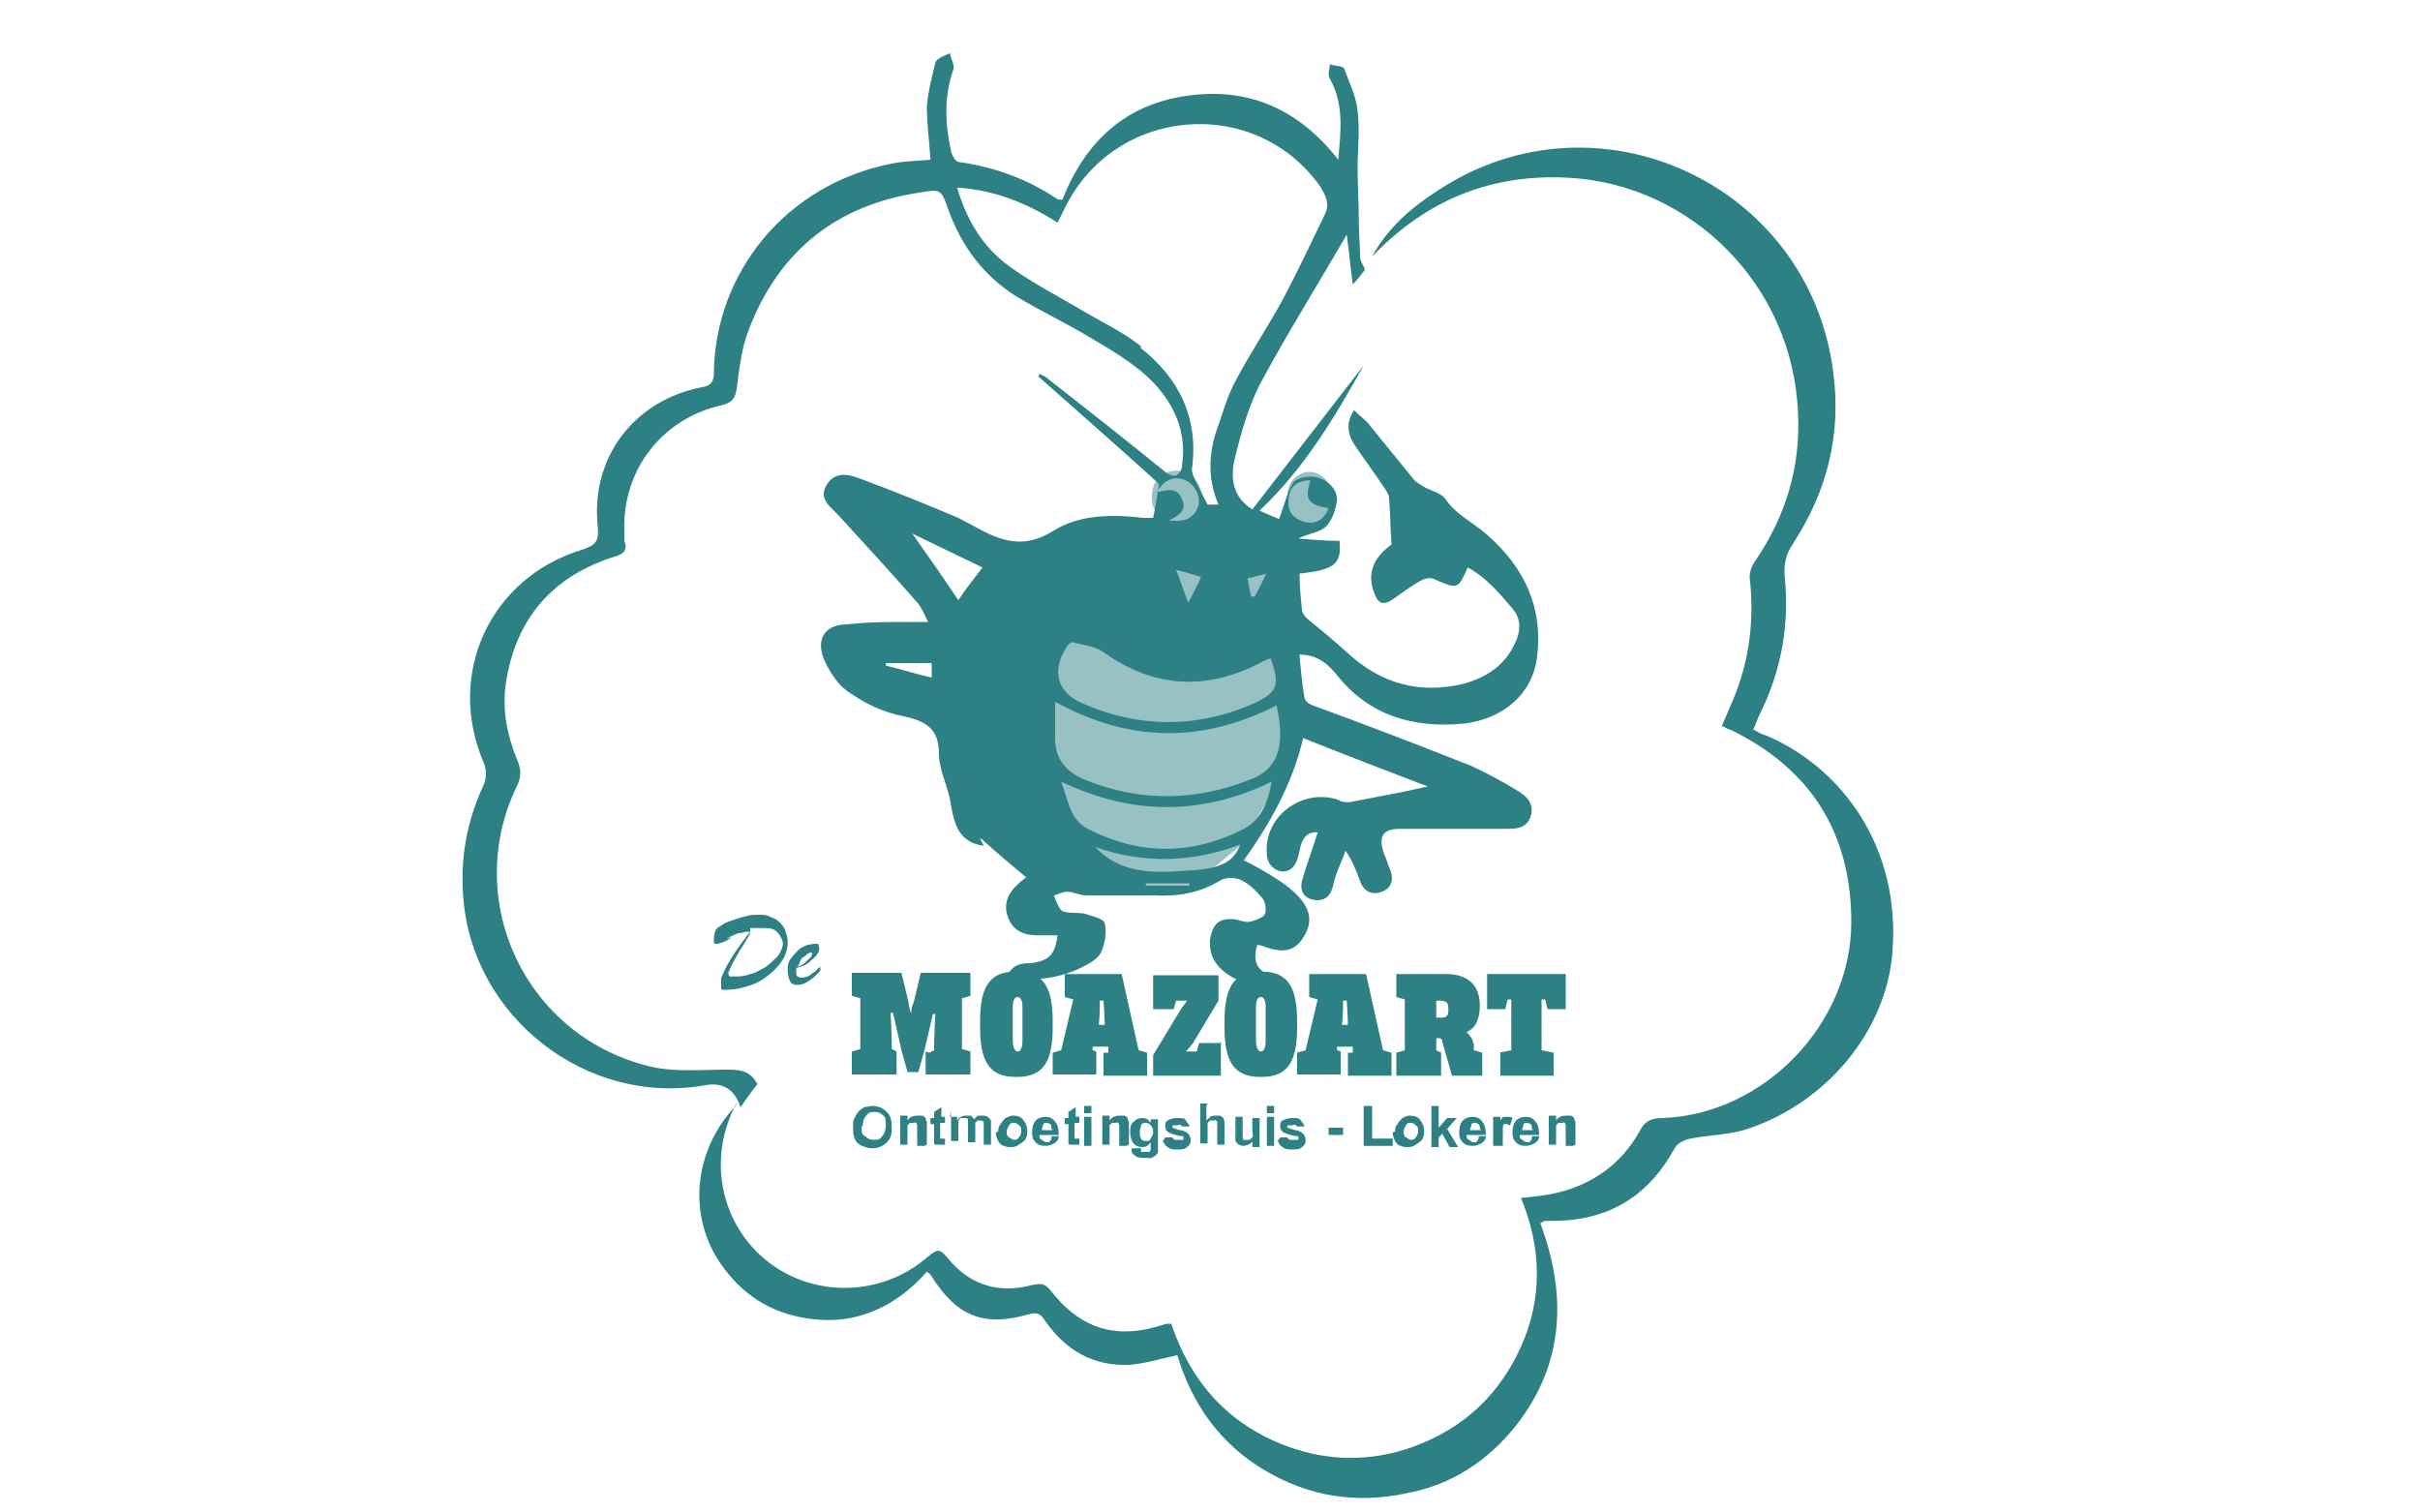 <?xml version="1.0" encoding="UTF-8"?>
<svg id="Layer_1" data-name="Layer 1" xmlns="http://www.w3.org/2000/svg" version="1.1" viewBox="0 0 200 125">
  <defs>
    <style>
      .cls-1 {
        fill: #98c1c3;
      }

      .cls-1, .cls-2 {
        stroke-width: 0px;
      }

      .cls-2 {
        fill: #2d8084;
      }
    </style>
  </defs>
  <path class="cls-1" d="M88.5,50c10.8,2.7,15.2,3.1,15.2,3.1l3.2,2.3-.4,7.9-4,6.6-4.1,3.4-5.3.5-4.5-2.1-2.1-6.9-1.1-8.3,3.2-6.4Z"/>
  <rect class="cls-1" x="95.2" y="38.9" width="4.1" height="4.4" rx="2" ry="2"/>
  <rect class="cls-1" x="106.4" y="39" width="3.7" height="4.4" rx="1.9" ry="1.9"/>
  <rect class="cls-1" x="96.5" y="45.7" width="8.6" height="4.4" rx="2.2" ry="2.2"/>
  <path class="cls-2" d="M81,69.3c.1,0,.2.1.3.2,1.1,1,2.3,2,3.5,3-.2.2-.4.3-.6.5-.9.8-1.3,1.7-.9,2.8.4,1.1,1.3,1.5,2.4,1.5.6,0,1.1,0,1.7,0-.2,1.6-.7,2.1-2.2,2.3-.8,0-1.6.1-2,1.2,2.2.3,4.2.1,6.1-.8.6-.3,1.4-.7,1.7-1.3.3-.7.5-1.6.3-2.4-.1-.4-1.1-.6-1.7-.8-.6-.1-1.3,0-1.8-.2-.3-.2-.5-.8-.7-1.3.4-.1.7-.3,1.1-.3.5,0,1,.3,1.6.3,1.9,0,3.7,0,5.6,0,2,.1,3.7-.2,5.4-1.2.4-.3,1.2-.3,1.7-.1.7.3,1.3.9,1.8,1.5.3.3.4,1.1.2,1.4-.2.3-.9.5-1.3.6-.3,0-.7-.1-1-.2-1.4-.2-2,.3-2.2,1.7-.1,1.5.7,2.4,1.9,3.1.6.3,1.3.6,1.9.9.9,0,1.8,0,2.7,0,0,0,0,0,0,0-.5-.3-.9-.8-1.4-1-1.2-.5-1.6-1.2-1.2-2.6.4,0,.7.2,1.1.3,1.1.3,2,.2,2.7-.9.7-1.1.7-2.1-.2-3.2-.6-.7-1.4-1.3-2.2-1.8-.8-.5-1.7-1-2.5-1.4,2.2-3.1,4-6.3,4.9-10.1,3.5,1.4,6.9,2.7,10.3,4-2.2.5-4.4.9-6.5,1.3-.3,0-.6,0-.9-.2-3-1-6.2,1.4-5.9,4.5,0,1.1,1.2,1.8,2,1.2.4-.3.6-.9.7-1.5.2-1.1.7-1.6,1.5-1.5-.4,1.3-.9,2.6-1.3,4-.2.9.2,1.5,1.2,1.6.9,0,1.2-.5,1.4-1.3.2-1,.7-1.9,1-2.8.6.9.9,1.7,1.2,2.5.3.9,1,1.2,1.8.9.8-.3,1-1,.7-1.8-.2-.4-.3-.9-.5-1.3-.5-1.4-.2-2.1,1.3-2.1,2.9,0,5.8,0,8.7,0,.9,0,1.7,0,2.1-1,.3-1-.2-1.6-1-2.1-1.3-.8-2.6-1.5-3.9-2.1-4.3-1.7-8.7-3.4-13.1-5-.3-.1-.7-.4-.7-.7-.2-1.1-.3-2.3-.4-3.5,1.4,0,2.3.7,3.1,1.7,2.7,3.4,6.4,4.4,10.5,4,3.3-.4,5.6-2.5,6-5.3.6-4.2-1-7.6-4.1-10.3-1.1-1-2.5-1.6-3.4-2.9-.3-.5-1.1-.7-1.7-1-.3-.2-.7-.4-.9-.6-1.3-1.6-2.6-3.2-3.9-4.8-.3-.3-.7-.6-1.1-1-.7,1.1-.5,2,0,2.8.8,1.2,1.7,2.4,2.5,3.6.2.3.4.6.4.9.1,1.2.1,2.4.2,3.8-1.1.8-2.1,2-1.5,3.8.4,1.2.8,1.3,1.8.6.7-.5,1.5-1.1,2.3-1.5.2-.1.7-.2,1,0,1.9.8,1.9.8,2.7-1,1.5.8,2.6,2.1,3.7,3.4.6.7.7,1.5.4,2.4-.8,2.1-2.3,3.2-4.4,3.8-3.7.9-6.9,0-9.7-2.6-1.1-1-2.2-1.9-3.3-2.8-.2-.2-.4-.5-.4-.7-.1-1-.2-2-.2-3,2.9-.3,3.5-.8,3.3-2.7-1.1,0-2.3-.1-3.4-.2.8-.4,1.8-.5,2.3-1,.5-.5.8-1.4.9-2.2,0-1.1-1.2-2-2.3-1.9-.5,0-1.2.2-1.4.6-.5.9-.7,1.9-1.1,2.9-.4-.2-1-.4-1.6-.7,3.7-3.5,6.2-7.7,8.6-12-3.1,4-6.1,7.9-9.2,11.9-1.6-1-1.8-2.5-1.5-4,.5-2.1,1.1-4.3,2.1-6.3,2.2-4.1,4.7-8.1,7.2-12.4.2,1.4.3,2.7.5,4.1.4-.4.7-.8,1-1.2-.1-.4-.4-.7-.4-1.1,0-.9-.1-1.9-.1-2.9,0-1.5-.1-2.9-.1-4.4,0-1.6.2-3.2,0-4.7-.1-1.2-.7-2.4-1.1-3.5-.1-.3-.8-.2-1.2-.4,0,.4-.2.9,0,1.2,1.2,2.1.9,4.4.7,6.7-3.2-4.1-7.3-6-12.4-5.3-5.2.7-8.5,3.8-10.4,8.6-.2,0-.4,0-.5-.1-2.4-1.6-5.1-2.6-8-3-.3,0-.6-.5-.7-.9-.5-2.3-.6-4.5.2-6.8.1-.3-.2-.8-.3-1.3-.4.2-1.1.4-1.2.8-.3,1.2-.6,2.4-.7,3.6,0,1.4.2,2.9.3,4.4-1,.1-2.1.1-3.1.3-8.9,1.7-14.7,9.1-14.8,17.3,0,.8-.3,1.1-1,1.2-5.6,1.1-9.2,5.8-8.6,11.5.1,1.2-.1,1.5-1.2,1.9-7.7,2.3-11.4,10.3-8.2,17.7.2.5.2,1.2,0,1.7-1.4,3-2,6.1-1.7,9.5.8,9.8,10.2,17.1,19.9,15.4,1.5-.3,2.5.3,3,1.8.5-.7.9-1.3,1.4-1.9-.6-1.1-1.4-1.2-2.5-1.2-2,0-4.2.2-6.1-.2-10.4-2.3-15.9-13.6-11.3-23.2.4-.8.4-1.4,0-2.3-.8-2-1.2-4-.9-6.2.8-5.4,3.9-8.9,9-10.5.7-.2,1.1-.5.8-1.3,0-.2,0-.5,0-.8-.2-5,3.1-9.3,8-10.4.9-.2,1.2-.6,1.3-1.5.2-1.6.4-3.3,1-4.8,2.5-6.5,7.3-10.3,14.2-11.3,1.7-.3,1.7-.2,2.3,1.5,1.1,3,2.9,5.4,5.6,7.1,2,1.2,4.1,2.2,6.1,3.4,1.7,1,3.4,2,4.8,3.3,2,1.9,3.2,4.3,2.8,7.2,0,.3-.2.8-.5.9-.2.1-.7-.1-.9-.3-3.2-2.6-6.5-5.2-9.7-7.7-.2-.2-.5-.3-.7-.4,0,0,0,.1-.1.2,3.4,3,6.8,6,10,8.9-.2,1.1-.3,1.9-.5,2.8,0,0,0,0-.2,0-.2,0-.4,0-.6,0-2.6-.3-5.3-.3-7.5,1.1-2.4,1.5-4.3.8-6.3-.3-.5-.3-1-.5-1.5-.8-2.6-1.1-5.3-2.2-8-3.2-1-.4-2.2-.7-2.9.5-.7,1.2.4,1.8,1.1,2.6,2.2,2.4,4.4,4.8,6.5,7.2.3.4.5.9.8,1.5-.6,0-1,0-1.4,0-1.8,0-3.5,0-5.3.2-1.8,0-2.6,1.2-1.9,2.9.5,1.1,1.2,2.2,2.2,2.8,1.3.9,2.8,1.6,4.4,1.9,1.8.4,2.9,1,2.9,3.1,0,1.2.6,2.4.9,3.7.3,1.7.5,3.6,2.8,3.9ZM94.7,73.2c0,0,0-.1,0-.2h3.6c0,0,0,.1,0,.2h-3.6ZM98.9,71.9c-3,.2-6,.6-8.4-1.9,4,1.4,8,1.3,12-.2-.5,1.3-1.4,1.9-3.6,2.1ZM102.8,68.5c-4.3,2.2-8.6,2.2-12.9,0-1.5-.8-1.6-2.3-2.2-3.9,5.9,2.8,11.6,2.8,17.4,0-.3,1.6-.8,3.1-2.3,3.9ZM106.5,41.2c.1-1,.7-1.5,1.8-1.5-.5,1.6-.2,2,1.5,2.3-.4,1-1.1,1.4-2.1,1.1-.9-.3-1.3-.9-1.2-1.8ZM104.7,47.3c-.4.9-.7,1.4-1,2-.1,0-.2,0-.3,0-.1-.5-.2-.9-.3-1.5.5-.1.8-.2,1.6-.4ZM94.4,28.7c-1.6-1.3-3.6-2.2-5.4-3.3-1.9-1.1-3.8-2.1-5.6-3.4-2.2-1.6-3.5-3.8-4.3-6.5,3.1.2,5.8,1.3,8.3,2.9.2-.4.4-.8.6-1.2,4.1-8.4,15.7-9.4,21.1-1.8.5.8.8,1.5.4,2.3-1.1,2.3-2.2,4.6-3.4,6.9-1.3,2.4-2.8,4.6-4,6.9-.7,1.3-1.1,2.8-1.6,4.2-.6,1.9-.7,3.9.2,6-.4,0-.7,0-.9,0-.4-.8-.8-1.5-1.1-2.2-.1-.2-.2-.5-.2-.7.6-4.3-1.1-7.6-4.3-10.1ZM98,39.7c.8.4,1.3,1.4,1,2.2-.3.9-1.1,1.3-2.4,1.1.9-.4,1.5-.9,1.1-1.7-.4-1.1-1.3-.8-2.1-.6.6-1.1,1.5-1.4,2.4-1ZM99.3,47.6c-.3.7-.6,1.3-1.1,2.2-.4-1-.6-1.7-1-2.7.9.2,1.4.4,2.1.6ZM88.2,53.4c.1-.2.4-.4.5-.3.8.2,1.8.3,2.5.8,4.2,3,8.6,3.2,13.1.8.2-.1.4-.2.7-.3.8,2.2.6,2.8-1.3,3.7-4.7,2.1-9.6,2.1-14.3,0-2.1-.9-2.5-2.8-1.2-4.7ZM87.2,60.6c0-.8,0-1.7,0-2.6,6.2,3.4,12.2,3.4,18.3.3.6,2.7.5,5.1-2.1,6.1-4.5,1.8-9.1,1.9-13.6.1-1.8-.7-2.7-1.9-2.6-3.8ZM77,56c-1.3-.3-2.6-.7-3.8-1v-.2h3.8v1.2ZM75.4,44.1c2.1,1,3.9,1.9,5.8,2.8-.7.9-1.4,1.8-2,2.7-1.2-1.8-2.4-3.5-3.8-5.5Z"/>
  <path class="cls-2" d="M60.9,91.1c-2.9,5.4-.8,11.4,3.8,14,3.7,2.1,8.4,1.7,11.7-1,1.2-1,1.2-1,2.2.2,1.8,2,4.1,2.6,6.7,1.9.6-.1.9-.2,1.4.3,2.6,3.4,5.6,4.3,9.7,2.9.1,0,.2,0,.4,0,1.6,4.8,4.7,8.3,9.5,10.1,3.5,1.3,7,1.3,10.4.1,4.2-1.5,7.2-4.3,9-8.3,1.8-4,1.7-8.2,0-12.3,1.1-.1,2-.2,2.9-.4,3-.7,5.4-2.4,6.9-5.1.4-.8.9-1.1,1.9-1.1,8.4-.3,15.6-7.8,15.6-16.2,0-7.4-3.4-12.7-10-15.9-.2,0-.4-.2-.7-.3.3-.7.6-1.4.9-2.1,1.4-3.3,1.8-6.7,1.4-10.2,0-.5.2-1,.5-1.4,2.5-3.7,3.7-7.7,3.5-12.1-.4-10.7-8.9-18.9-18.8-19.5-6.5-.4-11.9,1.8-16.4,6.5,1.3-2.4,3.3-4.1,5.5-5.5,13.1-8.6,30.6-.5,32.6,15,.7,5.2-.5,9.9-3.3,14.2-.6.9-.8,1.7-.7,2.8.4,4-.3,7.8-2.1,11.4-.2.4-.3.8-.5,1.2.4.2.7.4,1.1.5,6.1,2.6,11.1,9.1,10.4,17.9-.5,6.5-5.5,12.6-12.3,14.7-1.4.4-2.9.4-4.4.7-.5.1-1.1.4-1.3.8-2.2,4-5.5,6-10.1,6-.2,0-.4,0-.6,0,0,0-.1,0-.4.2,2.2,5.9,2,11.6-2,16.7-2.3,2.9-5.3,4.9-9,5.6-4.2.9-8.1.3-11.8-1.9-3.7-2.2-6-5.5-7.2-9.5-1.4.3-2.7.7-4,.8-3,.1-5.2-1.2-6.9-3.6-.3-.5-.6-.8-1.3-.6-3.8,1.1-6,.2-8.1-3.1,0,0-.1-.2-.4-.4-3.1,3.5-7,4.8-11.5,3.5-2.3-.7-4.1-2.1-5.5-4.1-2.8-4-2.3-9.4,1.2-13.1Z"/>
  <g>
    <path class="cls-2" d="M59.6,77.5s0,0,0,0,.1,0,.4,0c.2,0,.4,0,.6,0-.2,0-.4.1-.5.2s-.3.1-.4.2c-.2,0-.3.1-.3.1,0,0-.1,0-.2,0-.2,0-.2,0-.2-.3,0-.5.1-.9.4-1.1.1,0,.3-.2.5-.3.2-.1.5-.2.8-.3s.6-.2,1-.3.7-.1,1-.1.7,0,1,.2c.3.1.5.2.7.4.2.2.4.4.5.7.1.3.2.6.2.9,0,.5-.1,1-.4,1.5s-.7.9-1.2,1.3c-.5.4-1,.7-1.7.9-.6.2-1.2.3-1.8.3s-.2,0-.3,0c0,0-.1,0-.1-.1,0,0,0-.2,0-.3s0-.3,0-.4c0-.1,0-.2.1-.4.4-1,1.2-2.2,2.3-3.6-.2,0-.5,0-.7.1-.3,0-.5.1-.7.2s-.4.2-.6.2-.2.1-.2.2ZM62,76.7s0,0,0,.1c0,0,0,.1,0,.2,0,0,0,.2-.1.3,0,.1-.2.3-.4.7-.2.3-.4.6-.5.8-.1.2-.3.5-.5.9,0,.1-.1.2-.1.2,0,0,0,.1-.1.2,0,0,0,.2-.1.2,0,0,0,.1,0,.2,0,0,0,.1.1.2,0,0,.2,0,.4,0,.4,0,.8,0,1.3-.2.5-.1.9-.4,1.3-.6.4-.3.7-.6,1-.9.2-.3.4-.7.4-1s-.2-.7-.5-1-.7-.3-1.3-.3-.5,0-.7,0Z"/>
    <path class="cls-2" d="M65.8,80.2h0c0,.3,0,.4.1.5,0,0,.2.1.3.1s.3,0,.5-.1c.2,0,.3-.2.5-.3s.3-.3.6-.5v.3c-.3.4-.7.7-1,.9s-.6.3-.9.3-.5-.1-.6-.3-.2-.5-.2-.9,0-.6.2-.9.4-.5.7-.8c.2-.2.5-.3.7-.4.2,0,.4-.1.6-.1s.3,0,.3,0c0,0,.1.2.1.3,0,.2,0,.4-.2.6-.1.2-.4.4-.6.6s-.6.4-1.1.5ZM65.9,79.9c.3-.1.5-.2.7-.4.2-.2.3-.3.4-.4s.1-.2.1-.3,0-.1,0-.1-.1,0-.3.1c-.1,0-.2.2-.4.3s-.2.2-.3.4c0,.2-.2.3-.2.5Z"/>
  </g>
  <g>
    <path class="cls-2" d="M76.8,87l.4-.2v-.3c0-.9.1-2.7.1-2.7h-.2s-.6,2.6-.7,3l-.5,1.8h-.9l-.5-1.8c-.1-.5-.7-3.1-.7-3.1h-.2s.1,1.8.1,2.7v.3l.4.2v1.9h-3.7v-1.9l.7-.2v-4.2l-.7-.2v-1.9h4.1l.6,2.5c0,.3.2.9.2.9h0s0-.6.2-.9l.6-2.5h4.1v1.9l-.7.2v4.2l.7.2v1.9h-3.7v-1.9Z"/>
    <path class="cls-2" d="M84.1,80.3c2.2,0,2.9,1.4,2.9,4.1v.5c0,2.7-.7,4.1-2.9,4.1h-.2c-2.2,0-2.9-1.4-2.9-4.1v-.5c0-2.7.7-4.1,2.9-4.1h.2ZM84.5,83.2c0-.6-.2-.8-.4-.8s-.4.2-.4.8v2.8c0,.6.2.9.4.9s.4-.2.4-.9v-2.8Z"/>
    <path class="cls-2" d="M87,87l.7-.2,1-4.2-.7-.2v-1.9h4.7l1.4,6.3h0l.7.2v1.9h-3.6v-1.9h.4c0-.1,0-.5,0-.5h-1.3v.3c0,0,.3.1.3.1v1.9h-3.6v-1.9ZM90.7,84.7h.6c0-.6-.1-2-.1-2h-.3s0,1.4-.1,2Z"/>
    <path class="cls-2" d="M100.9,86.1v2.8h-5.6v-1.7l2.3-3.8c.3-.4.5-.7.5-.7h0c0,0-.9,0-.9,0l-.2.7h-1.7v-2.8h5.4v2.1l-2.1,3.5c-.3.4-.6.7-.6.7h0c0,0,.9,0,.9,0l.2-.7h1.7Z"/>
    <path class="cls-2" d="M104.3,80.3c2.2,0,2.9,1.4,2.9,4.1v.5c0,2.7-.7,4.1-2.9,4.1h-.2c-2.2,0-2.9-1.4-2.9-4.1v-.5c0-2.7.7-4.1,2.9-4.1h.2ZM104.6,83.2c0-.6-.2-.8-.4-.8s-.4.2-.4.8v2.8c0,.6.2.9.4.9s.4-.2.4-.9v-2.8Z"/>
    <path class="cls-2" d="M107.2,87l.7-.2,1-4.2-.7-.2v-1.9h4.7l1.4,6.3h0l.7.2v1.9h-3.6v-1.9h.4c0-.1,0-.5,0-.5h-1.3v.3c0,0,.3.1.3.1v1.9h-3.6v-1.9ZM110.8,84.7h.6c0-.6-.1-2-.1-2h-.3s0,1.4-.1,2Z"/>
    <path class="cls-2" d="M122.3,83.1h0c0,1.2-.4,1.9-1.1,2.2h0c.2.2.5.5.6,1v.5c.1,0,.7.2.7.2v1.9h-2.5l-.8-2.8c0-.2-.1-.3-.3-.3h-.2v1l.4.2v1.9h-3.7v-1.9l.7-.2v-4.2l-.7-.2v-1.9h4.1c1.9,0,2.8,1,2.8,2.6ZM118.7,82.6v1.5h.4c.4,0,.6-.1.6-.6h0c0-.5,0-.8-.7-.8h-.3Z"/>
    <path class="cls-2" d="M123.9,87l1-.2v-4.2h-.3l-.2.8h-1.5v-2.9h6.5v2.9h-1.5l-.2-.8h-.3v4.2l1,.2v1.9h-4.4v-1.9Z"/>
  </g>
  <g>
    <path class="cls-2" d="M70.5,93.1c0-.3,0-.6.2-.8,0-.2.2-.3.3-.5.1-.1.3-.2.4-.3.2,0,.4-.1.7-.1.5,0,.9.2,1.2.5s.4.7.4,1.3-.1.9-.4,1.2c-.3.3-.7.5-1.2.5s-.9-.2-1.2-.4c-.3-.3-.4-.7-.4-1.2ZM71.2,93.1c0,.4,0,.7.3.8.2.2.4.3.7.3s.5,0,.7-.3c.2-.2.3-.5.3-.9s0-.7-.2-.8c-.2-.2-.4-.3-.7-.3s-.5,0-.7.3c-.2.2-.3.5-.3.9Z"/>
    <path class="cls-2" d="M76.4,94.7h-.6v-1.2c0-.3,0-.4,0-.5,0,0,0-.1-.1-.2s-.1,0-.2,0-.2,0-.3,0c0,0-.1.1-.2.2,0,0,0,.3,0,.5v1.1h-.6v-2.4h.6v.4c.2-.3.5-.4.8-.4s.3,0,.4,0c.1,0,.2.1.3.2,0,0,0,.2.1.3,0,0,0,.2,0,.4v1.5Z"/>
    <path class="cls-2" d="M78.1,92.3v.5h-.4v1c0,.2,0,.3,0,.3,0,0,0,0,0,0,0,0,0,0,.1,0s.1,0,.3,0v.5c0,0-.3,0-.4,0s-.2,0-.3,0c0,0-.2,0-.2-.1,0,0,0-.1,0-.2,0,0,0-.2,0-.4v-1h-.3v-.5h.3v-.5l.6-.4v.8h.4Z"/>
    <path class="cls-2" d="M78.5,92.3h.6v.3c.2-.3.5-.4.7-.4s.3,0,.4,0,.2.2.3.3c.1-.1.2-.2.3-.3.1,0,.3,0,.4,0s.3,0,.4.1c.1,0,.2.2.3.3,0,.1,0,.3,0,.5v1.5h-.6v-1.4c0-.2,0-.4,0-.5,0,0-.1-.1-.3-.1s-.2,0-.2,0-.1.1-.2.2c0,.1,0,.3,0,.5v1.1h-.6v-1.3c0-.2,0-.4,0-.5s0-.1-.1-.2c0,0-.1,0-.2,0s-.2,0-.3,0c0,0-.1.1-.2.2,0,0,0,.3,0,.5v1.2h-.6v-2.4Z"/>
    <path class="cls-2" d="M82.5,93.5c0-.2,0-.4.2-.6.1-.2.2-.3.4-.5.2-.1.4-.2.6-.2.4,0,.7.1.9.4s.3.5.3.9-.1.7-.4.9-.5.4-.9.4-.4,0-.6-.1c-.2,0-.4-.2-.5-.4s-.2-.4-.2-.7ZM83.2,93.5c0,.2,0,.4.2.5s.3.2.4.2.3,0,.4-.2c.1-.1.2-.3.2-.5s0-.4-.2-.5c-.1-.1-.2-.2-.4-.2s-.3,0-.4.2-.2.3-.2.5Z"/>
    <path class="cls-2" d="M86.9,93.9h.6c0,.3-.2.5-.4.6-.2.1-.4.2-.7.2-.4,0-.7-.1-.9-.4-.2-.2-.2-.5-.2-.8s.1-.7.3-.9.5-.3.8-.3.6.1.8.4c.2.2.3.6.3,1.1h-1.6c0,.2,0,.3.2.4s.2.2.4.2.2,0,.2,0c0,0,.1-.1.2-.3ZM86.9,93.3c0-.2,0-.3-.1-.4,0,0-.2-.1-.3-.1s-.3,0-.3.2c0,.1-.1.2-.1.4h.9Z"/>
    <path class="cls-2" d="M89.2,92.3v.5h-.4v1c0,.2,0,.3,0,.3,0,0,0,0,0,0,0,0,0,0,.1,0s.1,0,.3,0v.5c0,0-.3,0-.4,0s-.2,0-.3,0c0,0-.2,0-.2-.1,0,0,0-.1,0-.2,0,0,0-.2,0-.4v-1h-.3v-.5h.3v-.5l.6-.4v.8h.4Z"/>
    <path class="cls-2" d="M89.6,92v-.6h.6v.6h-.6ZM89.6,94.7v-2.4h.6v2.4h-.6Z"/>
    <path class="cls-2" d="M93.1,94.7h-.6v-1.2c0-.3,0-.4,0-.5,0,0,0-.1-.1-.2s-.1,0-.2,0-.2,0-.3,0c0,0-.1.1-.2.2,0,0,0,.3,0,.5v1.1h-.6v-2.4h.6v.4c.2-.3.5-.4.8-.4s.3,0,.4,0c.1,0,.2.1.3.2,0,0,0,.2.1.3,0,0,0,.2,0,.4v1.5Z"/>
    <path class="cls-2" d="M93.6,94.9h.7c0,.2,0,.2,0,.3,0,0,.2,0,.3,0s.3,0,.4,0c0,0,0,0,.1-.2,0,0,0-.1,0-.3v-.3c-.2.3-.4.4-.7.4s-.6-.1-.8-.4c-.1-.2-.2-.5-.2-.8s0-.7.3-.9c.2-.2.4-.3.7-.3s.5.1.7.4v-.3h.6v2.1c0,.3,0,.5,0,.6,0,.1-.1.2-.2.3,0,0-.2.1-.3.2-.1,0-.3,0-.5,0-.4,0-.7,0-.9-.2-.2-.1-.3-.3-.3-.5s0,0,0,0ZM94.2,93.5c0,.3,0,.4.1.6,0,.1.2.2.4.2s.3,0,.4-.2.2-.3.2-.5,0-.4-.2-.6c-.1-.1-.2-.2-.4-.2s-.3,0-.4.2c0,.1-.1.3-.1.5Z"/>
    <path class="cls-2" d="M96.3,94h.6s0,.1.2.2c0,0,.2,0,.3,0s.3,0,.4,0c0,0,0,0,0-.2s0,0,0-.1c0,0-.1,0-.2,0-.5-.1-.8-.2-1-.3-.2-.1-.3-.3-.3-.5s0-.4.2-.5c.2-.1.4-.2.8-.2s.6,0,.7.2.3.3.3.5h-.6s0,0-.1-.1-.2,0-.3,0-.3,0-.4,0c0,0,0,0,0,.1s0,0,0,.1c0,0,.3.1.6.2.3,0,.6.2.7.3.1.1.2.3.2.5s0,.4-.3.6c-.2.2-.5.2-.8.2s-.6,0-.8-.2c-.2-.1-.3-.3-.4-.5Z"/>
    <path class="cls-2" d="M99.7,91.4v1.2c.2-.2.4-.4.7-.4s.3,0,.4,0c.1,0,.2.1.3.2s0,.2.1.3c0,.1,0,.3,0,.5v1.4h-.6v-1.3c0-.3,0-.4,0-.5,0,0,0-.1-.1-.2s-.1,0-.2,0-.2,0-.3,0c0,0-.1.1-.2.2,0,.1,0,.3,0,.5v1.2h-.6v-3.3h.6Z"/>
    <path class="cls-2" d="M103.5,94.7v-.4c0,.1-.2.2-.3.3-.1,0-.3.1-.4.1s-.3,0-.4-.1c-.1,0-.2-.2-.3-.3,0-.1,0-.3,0-.5v-1.5h.6v1.1c0,.3,0,.5,0,.6,0,0,0,.1.1.2s.1,0,.2,0,.2,0,.3,0c0,0,.1-.1.2-.2s0-.3,0-.6v-1h.6v2.4h-.6Z"/>
    <path class="cls-2" d="M104.7,92v-.6h.6v.6h-.6ZM104.7,94.7v-2.4h.6v2.4h-.6Z"/>
    <path class="cls-2" d="M105.8,94h.6s0,.1.2.2c0,0,.2,0,.3,0s.3,0,.4,0c0,0,0,0,0-.2s0,0,0-.1c0,0-.1,0-.2,0-.5-.1-.8-.2-1-.3-.2-.1-.3-.3-.3-.5s0-.4.2-.5c.2-.1.4-.2.8-.2s.6,0,.7.2.3.3.3.5h-.6s0,0-.1-.1-.2,0-.3,0-.3,0-.4,0c0,0,0,0,0,.1s0,0,0,.1c0,0,.3.1.6.2.3,0,.6.2.7.3.1.1.2.3.2.5s0,.4-.3.6c-.2.2-.5.2-.8.2s-.6,0-.8-.2c-.2-.1-.3-.3-.4-.5Z"/>
    <path class="cls-2" d="M109.8,93.8v-.6h1.2v.6h-1.2Z"/>
    <path class="cls-2" d="M112.7,94.7v-3.3h.7v2.7h1.7v.6h-2.3Z"/>
    <path class="cls-2" d="M115.3,93.5c0-.2,0-.4.2-.6.1-.2.2-.3.4-.5.2-.1.4-.2.6-.2.4,0,.7.1.9.4s.3.5.3.9-.1.7-.4.9-.5.4-.9.4-.4,0-.6-.1c-.2,0-.4-.2-.5-.4s-.2-.4-.2-.7ZM116,93.5c0,.2,0,.4.2.5s.3.2.4.2.3,0,.4-.2c.1-.1.2-.3.2-.5s0-.4-.2-.5c-.1-.1-.2-.2-.4-.2s-.3,0-.4.2-.2.3-.2.5Z"/>
    <path class="cls-2" d="M118.3,94.7v-3.3h.6v1.8l.7-.8h.8l-.8.9.9,1.5h-.7l-.6-1.1-.3.3v.8h-.6Z"/>
    <path class="cls-2" d="M122.2,93.9h.6c0,.3-.2.5-.4.6-.2.1-.4.2-.7.2-.4,0-.7-.1-.9-.4-.2-.2-.2-.5-.2-.8s.1-.7.3-.9.5-.3.8-.3.6.1.8.4c.2.2.3.6.3,1.1h-1.6c0,.2,0,.3.2.4s.2.2.4.2.2,0,.2,0c0,0,.1-.1.2-.3ZM122.3,93.3c0-.2,0-.3-.1-.4,0,0-.2-.1-.3-.1s-.3,0-.3.2c0,.1-.1.2-.1.4h.9Z"/>
    <path class="cls-2" d="M124,94.7h-.6v-2.4h.6v.3c.1-.2.2-.3.3-.3,0,0,.2,0,.3,0s.3,0,.4.1l-.2.6c-.1,0-.2-.1-.3-.1s-.2,0-.2,0-.1.1-.1.3,0,.4,0,.8v.7Z"/>
    <path class="cls-2" d="M126.6,93.9h.6c0,.3-.2.5-.4.6-.2.1-.4.2-.7.2-.4,0-.7-.1-.9-.4-.2-.2-.2-.5-.2-.8s.1-.7.3-.9.5-.3.8-.3.6.1.8.4c.2.2.3.6.3,1.1h-1.6c0,.2,0,.3.2.4s.2.2.4.2.2,0,.2,0c0,0,.1-.1.2-.3ZM126.6,93.3c0-.2,0-.3-.1-.4,0,0-.2-.1-.3-.1s-.3,0-.3.2c0,.1-.1.2-.1.4h.9Z"/>
    <path class="cls-2" d="M130,94.7h-.6v-1.2c0-.3,0-.4,0-.5,0,0,0-.1-.1-.2s-.1,0-.2,0-.2,0-.3,0c0,0-.1.1-.2.2,0,0,0,.3,0,.5v1.1h-.6v-2.4h.6v.4c.2-.3.5-.4.8-.4s.3,0,.4,0c.1,0,.2.1.3.2,0,0,0,.2.1.3,0,0,0,.2,0,.4v1.5Z"/>
  </g>
</svg>